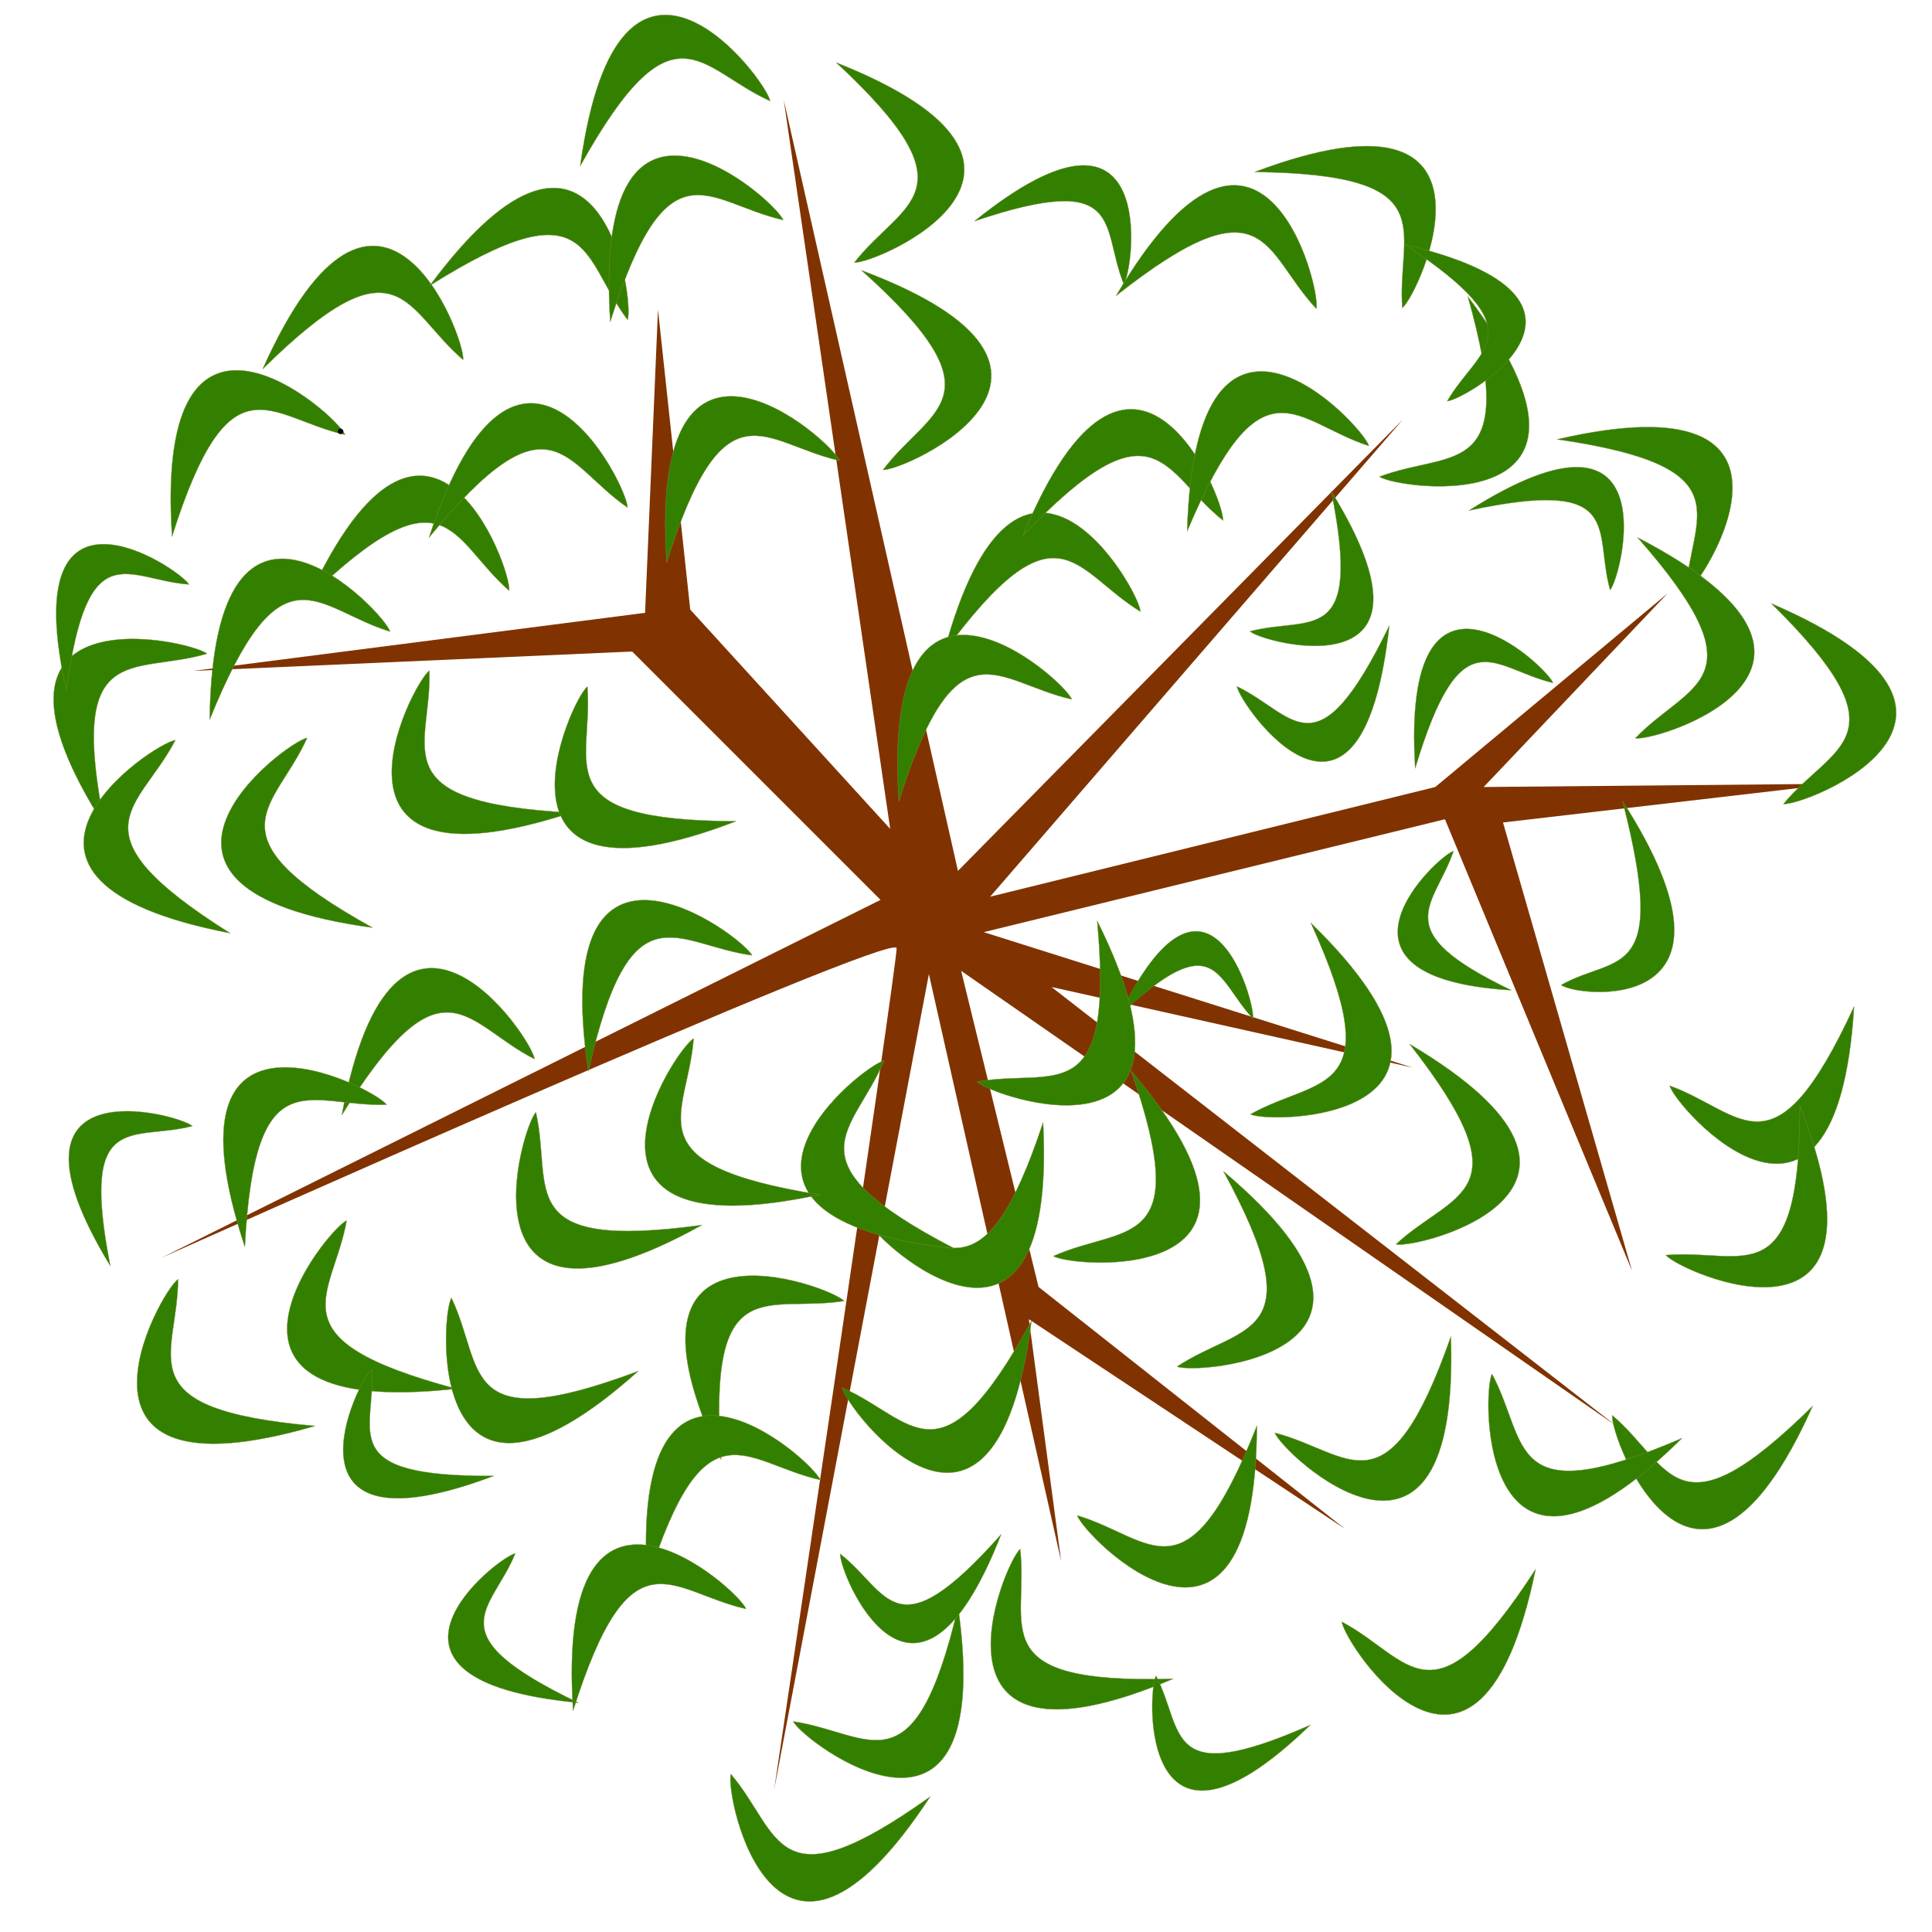 <?xml version="1.0" encoding="UTF-8" standalone="no"?>
<!-- Created with Inkscape (http://www.inkscape.org/) -->
<svg
    xmlns:inkscape="http://www.inkscape.org/namespaces/inkscape"
    xmlns:rdf="http://www.w3.org/1999/02/22-rdf-syntax-ns#"
    xmlns="http://www.w3.org/2000/svg"
    xmlns:sodipodi="http://sodipodi.sourceforge.net/DTD/sodipodi-0.dtd"
    xmlns:ns1="http://sozi.baierouge.fr"
    xmlns:cc="http://creativecommons.org/ns#"
    xmlns:xlink="http://www.w3.org/1999/xlink"
    xmlns:dc="http://purl.org/dc/elements/1.1/"
    id="svg3005"
    sodipodi:docname="tree-12e.svg"
    viewBox="0 0 300 300"
    version="1.1"
    inkscape:version="0.48.4 r9939"
  >
  <title
      id="title4887"
    >tree-12</title
  >
  <sodipodi:namedview
      id="base"
      bordercolor="#666666"
      inkscape:pageshadow="2"
      inkscape:window-y="24"
      pagecolor="#ffffff"
      inkscape:window-height="776"
      inkscape:window-maximized="1"
      inkscape:zoom="1.99"
      inkscape:window-x="65"
      showgrid="false"
      borderopacity="1.0"
      inkscape:current-layer="layer1"
      inkscape:cx="150"
      inkscape:cy="170.1005"
      inkscape:window-width="1215"
      inkscape:pageopacity="0.0"
      inkscape:document-units="px"
  />
  <g
      id="layer1"
      inkscape:label="Camada 1"
      inkscape:groupmode="layer"
      transform="translate(0 -752.36)"
    >
    <path
        id="path3792"
        style="fill:#803300"
        d="m148.75 135.23-27.05-119.7 16.53 113.18-31.05-34.052l-5.008-46.578-2.003 47.078-70.117 9.015 68.114-3.005 38.564 38.564-111.69 55.593s114.19-51.085 114.19-48.08-19.032 130.72-19.032 130.72l24.04-126.71 20.534 91.152-5.008-37.563 49.082 32.554-47.579-37.563-12.02-49.082 101.67 70.618-87.646-68.114 56.093 12.521-66.611-21.035 71.619-17.529 29.048 70.117-20.033-69.616 51.586-6.01-54.591 0.501 28.548-30.05-36.06 30.05-69.115 17.028 64.107-74.124z"
        sodipodi:nodetypes="ccccccccccsccccccccccccccccccccc"
        inkscape:connector-curvature="0"
        transform="translate(0 752.36)"
        sodipodi:insensitive="true"
    />
    <path
        id="path3794"
        style="stroke-linejoin:round;stroke:#8a8a43;stroke-width:.05;fill:#338000"
        d="m53.572 819.86c-11.835-2.64-17.847-12.67-26.857 15.82-2.892-44.17 25.636-18.97 26.857-15.82z"
        inkscape:transform-center-x="13.849133"
        sodipodi:nodetypes="ccc"
        inkscape:transform-center-y="-8.551632"
        inkscape:connector-curvature="0"
        inkscape:label="#original"
    />
    <use
        id="use4326"
        inkscape:transform-center-y="-14.028615"
        inkscape:transform-center-x="8.2854807"
        xlink:href="#path3794"
        transform="matrix(.884 .467 -.467 .884 407.43 58.456)"
        height="300"
        width="300"
        y="0"
        x="0"
    />
    <use
        id="use4326-3"
        inkscape:transform-center-y="-15.478632"
        inkscape:transform-center-x="5.1839676"
        xlink:href="#path3794"
        transform="matrix(.763 .647 -.647 .763 587.03 141.81)"
        height="300"
        width="300"
        y="0"
        x="0"
    />
    <use
        id="use4326-9"
        inkscape:transform-center-y="-14.12058"
        inkscape:transform-center-x="8.1333517"
        xlink:href="#path3794"
        transform="matrix(.879 .477 -.477 .879 423.04 97.866)"
        height="300"
        width="300"
        y="0"
        x="0"
    />
    <use
        id="use4326-0"
        inkscape:transform-center-y="-13.096459"
        inkscape:transform-center-x="9.6644852"
        xlink:href="#path3794"
        transform="matrix(.928 .373 -.373 .928 353.53 50.355)"
        height="300"
        width="300"
        y="0"
        x="0"
    />
    <use
        id="use4326-8"
        inkscape:transform-center-y="-9.6108633"
        inkscape:transform-center-x="13.136211"
        xlink:href="#path3794"
        transform="matrix(.997 .078 -.078 .997 71.107 28.854)"
        height="300"
        width="300"
        y="0"
        x="0"
    />
    <use
        id="use4326-1"
        inkscape:transform-center-y="-0.69679856"
        inkscape:transform-center-x="16.258292"
        xlink:href="#path3794"
        transform="matrix(.875 -.484 .484 .875 -411.54 162.42)"
        height="300"
        width="300"
        y="0"
        x="0"
    />
    <use
        id="use4326-36"
        inkscape:transform-center-y="15.544523"
        inkscape:transform-center-x="4.984197"
        xlink:href="#path3794"
        transform="matrix(-.249 -.968 .968 -.249 -713.61 1112.5)"
        height="300"
        width="300"
        y="0"
        x="0"
    />
    <use
        id="use4326-01"
        inkscape:transform-center-y="15.770038"
        inkscape:transform-center-x="4.1443695"
        xlink:href="#path3794"
        transform="matrix(-.298 -.954 .954 -.298 -674.98 1154.4)"
        height="300"
        width="300"
        y="0"
        x="0"
    />
    <use
        id="use4326-12"
        inkscape:transform-center-y="-7.3882259"
        inkscape:transform-center-x="14.51925"
        xlink:href="#path3794"
        transform="matrix(.996 -.084 .084 .996 -5.447 88.627)"
        height="300"
        width="300"
        y="0"
        x="0"
    />
    <use
        id="use4326-2"
        inkscape:transform-center-y="-11.70438"
        inkscape:transform-center-x="11.310891"
        xlink:href="#path3794"
        transform="matrix(.969 .247 -.247 .969 233.6 109.14)"
        height="300"
        width="300"
        y="0"
        x="0"
    />
    <use
        id="use4326-011"
        inkscape:transform-center-y="-4.9446381"
        inkscape:transform-center-x="15.55627"
        xlink:href="#path3794"
        transform="matrix(.968 -.252 .252 .968 -198.43 143.77)"
        height="300"
        width="300"
        y="0"
        x="0"
    />
    <use
        id="use4326-82"
        inkscape:transform-center-y="11.865175"
        inkscape:transform-center-x="11.142115"
        xlink:href="#path3794"
        transform="matrix(.199 -.98 .98 .199 -766.43 756.29)"
        height="300"
        width="300"
        y="0"
        x="0"
    />
    <use
        id="use4326-13"
        inkscape:transform-center-y="10.706683"
        inkscape:transform-center-x="3.2790354"
        xlink:href="#path3794"
        transform="matrix(-.217 -.976 .976 -.217 -760.91 1181.2)"
        height="300"
        width="300"
        y="0"
        x="0"
    />
    <use
        id="use4326-94"
        inkscape:transform-center-y="11.234422"
        inkscape:transform-center-x="11.777803"
        xlink:href="#path3794"
        transform="matrix(.253 -.967 .967 .253 -779.13 711.67)"
        height="300"
        width="300"
        y="0"
        x="0"
    />
    <use
        id="use4326-28"
        inkscape:transform-center-y="-8.551632"
        inkscape:transform-center-x="13.849133"
        xlink:href="#path3794"
        transform="translate(68.043 -33.34)"
        height="300"
        width="300"
        y="0"
        x="0"
    />
    <use
        id="use4326-04"
        inkscape:transform-center-y="-11.158044"
        inkscape:transform-center-x="11.855196"
        xlink:href="#path3794"
        transform="matrix(.98 .201 -.201 .98 231.88 -46.183)"
        height="300"
        width="300"
        y="0"
        x="0"
    />
    <use
        id="use4326-4"
        inkscape:transform-center-y="-8.860582"
        inkscape:transform-center-x="-13.660933"
        xlink:href="#path3794"
        transform="matrix(-.428 .904 -.904 -.428 896.74 1095.6)"
        height="300"
        width="300"
        y="0"
        x="0"
    />
    <use
        id="use4326-48"
        inkscape:transform-center-y="-9.1001058"
        inkscape:transform-center-x="-13.498679"
        xlink:href="#path3794"
        transform="matrix(-.412 .911 -.911 -.412 906.08 1114.3)"
        height="300"
        width="300"
        y="0"
        x="0"
    />
    <use
        id="use4326-14"
        inkscape:transform-center-y="-12.551743"
        inkscape:transform-center-x="10.362556"
        xlink:href="#path3794"
        transform="matrix(.947 .322 -.322 .947 390.35 53.673)"
        height="300"
        width="300"
        y="0"
        x="0"
    />
    <use
        id="use4326-7"
        inkscape:transform-center-y="-13.783229"
        inkscape:transform-center-x="8.6746783"
        xlink:href="#path3794"
        transform="matrix(.897 .441 -.441 .897 503.41 74.142)"
        height="300"
        width="300"
        y="0"
        x="0"
    />
    <use
        id="use4326-75"
        inkscape:transform-center-y="-14.856625"
        inkscape:transform-center-x="6.7466876"
        xlink:href="#path3794"
        transform="matrix(.827 .562 -.562 .827 620.86 92.171)"
        height="300"
        width="300"
        y="0"
        x="0"
    />
    <use
        id="use4326-757"
        inkscape:transform-center-y="-15.732761"
        inkscape:transform-center-x="-4.2963507"
        xlink:href="#path3794"
        transform="matrix(.29 .957 -.957 .29 986.82 511.15)"
        height="300"
        width="300"
        y="0"
        x="0"
    />
    <use
        id="use4326-24"
        inkscape:transform-center-y="-0.60583917"
        inkscape:transform-center-x="-16.269601"
        xlink:href="#path3794"
        transform="matrix(-.835 .55 -.55 -.835 709.85 1481.5)"
        height="300"
        width="300"
        y="0"
        x="0"
    />
    <use
        id="use4326-96"
        inkscape:transform-center-y="-15.044611"
        inkscape:transform-center-x="-6.3739902"
        xlink:href="#path3794"
        transform="matrix(.161 .987 -.987 .161 1062.3 659.67)"
        height="300"
        width="300"
        y="0"
        x="0"
    />
    <use
        id="use4326-74"
        inkscape:transform-center-y="-9.80364"
        inkscape:transform-center-x="12.992988"
        xlink:href="#path3794"
        transform="matrix(.996 .093 -.093 .996 235.45 .038)"
        height="300"
        width="300"
        y="0"
        x="0"
    />
    <use
        id="use4326-87"
        inkscape:transform-center-y="9.7872363"
        inkscape:transform-center-x="-9.7011959"
        xlink:href="#path3794"
        transform="matrix(-.793 -.165 .15 -.877 111.57 1586.8)"
        height="300"
        width="300"
        y="0"
        x="0"
    />
    <use
        id="use4326-5"
        inkscape:transform-center-y="-8.551632"
        inkscape:transform-center-x="13.849133"
        xlink:href="#path3794"
        transform="translate(112.86 41.095)"
        height="300"
        width="300"
        y="0"
        x="0"
    />
    <use
        id="use4326-17"
        inkscape:transform-center-y="-8.551632"
        inkscape:transform-center-x="13.849133"
        xlink:href="#path3794"
        transform="translate(76.8 4.033)"
        height="300"
        width="300"
        y="0"
        x="0"
    />
    <use
        id="use4326-92"
        inkscape:transform-center-y="-7.5063685"
        inkscape:transform-center-x="-14.475993"
        xlink:href="#path3794"
        transform="matrix(-.517 .856 -.856 -.517 983.43 1245)"
        height="300"
        width="300"
        y="0"
        x="0"
    />
    <use
        id="use4326-18"
        inkscape:transform-center-y="-10.196657"
        inkscape:transform-center-x="-16.167265"
        xlink:href="#path3794"
        transform="matrix(-.455 .891 -.891 -.455 1031.8 1202.5)"
        height="300"
        width="300"
        y="0"
        x="0"
    />
    <use
        id="use4326-6"
        inkscape:transform-center-y="10.223853"
        inkscape:transform-center-x="-12.664956"
        xlink:href="#path3794"
        transform="matrix(-.992 -.126 .126 -.992 209.11 1741)"
        height="300"
        width="300"
        y="0"
        x="0"
    />
    <use
        id="use4326-38"
        inkscape:transform-center-y="9.6147613"
        inkscape:transform-center-x="7.3378384"
        xlink:href="#path3794"
        transform="matrix(.087 -.751 .716 .092 -365.97 849.31)"
        height="300"
        width="300"
        y="0"
        x="0"
    />
    <use
        id="use4326-78"
        inkscape:transform-center-y="-1.402912"
        inkscape:transform-center-x="-12.472724"
        xlink:href="#path3794"
        transform="matrix(-.621 .589 -.453 -.808 647.08 1536.2)"
        height="300"
        width="300"
        y="0"
        x="0"
    />
    <use
        id="use4326-43"
        inkscape:transform-center-y="-10.61593"
        inkscape:transform-center-x="4.9257095"
        xlink:href="#path3794"
        transform="matrix(.568 .383 -.35 .622 451.09 380.08)"
        height="300"
        width="300"
        y="0"
        x="0"
    />
    <use
        id="use4326-86"
        inkscape:transform-center-y="-3.0889926"
        inkscape:transform-center-x="-16.013257"
        xlink:href="#path3794"
        transform="matrix(-.743 .669 -.669 -.743 782.46 1498.7)"
        height="300"
        width="300"
        y="0"
        x="0"
    />
    <use
        id="use4326-97"
        inkscape:transform-center-y="-6.692207"
        inkscape:transform-center-x="-14.881845"
        xlink:href="#path3794"
        transform="matrix(-.565 .825 -.825 -.565 923.41 1364.6)"
        height="300"
        width="300"
        y="0"
        x="0"
    />
    <use
        id="use4326-35"
        inkscape:transform-center-y="4.0736488"
        inkscape:transform-center-x="-15.786968"
        xlink:href="#path3794"
        transform="matrix(-.953 .302 -.302 -.953 557.32 1712.4)"
        height="300"
        width="300"
        y="0"
        x="0"
    />
    <use
        id="use4326-40"
        inkscape:transform-center-y="14.025805"
        inkscape:transform-center-x="-8.2900779"
        xlink:href="#path3794"
        transform="matrix(-.884 -.467 .467 -.884 -85.167 1721.9)"
        height="300"
        width="300"
        y="0"
        x="0"
    />
    <use
        id="use4326-484"
        inkscape:transform-center-y="16.068826"
        inkscape:transform-center-x="-2.7634857"
        xlink:href="#path3794"
        transform="matrix(-.654 -.756 .756 -.654 -353.1 1542.4)"
        height="300"
        width="300"
        y="0"
        x="0"
    />
    <use
        id="use4326-34"
        inkscape:transform-center-y="-1.5732531"
        inkscape:transform-center-x="-16.214626"
        xlink:href="#path3794"
        transform="matrix(-.802 .598 -.598 -.802 696.81 1572.9)"
        height="300"
        width="300"
        y="0"
        x="0"
    />
    <use
        id="use4326-47"
        inkscape:transform-center-y="-4.22551"
        inkscape:transform-center-x="-15.762697"
        xlink:href="#path3794"
        transform="matrix(-.693 .721 -.721 -.693 811.01 1494.1)"
        height="300"
        width="300"
        y="0"
        x="0"
    />
    <use
        id="use4326-31"
        inkscape:transform-center-y="8.9971159"
        inkscape:transform-center-x="-13.563944"
        xlink:href="#path3794"
        transform="matrix(-.999 -.032 .032 -.999 225.24 1795.6)"
        height="300"
        width="300"
        y="0"
        x="0"
    />
    <use
        id="use4326-44"
        inkscape:transform-center-y="9.4869397"
        inkscape:transform-center-x="-13.225965"
        xlink:href="#path3794"
        transform="matrix(-.998 -.069 .069 -.998 164.17 1809.6)"
        height="300"
        width="300"
        y="0"
        x="0"
    />
    <use
        id="use4326-139"
        inkscape:transform-center-y="11.904869"
        inkscape:transform-center-x="-11.099644"
        xlink:href="#path3794"
        transform="matrix(-.965 -.264 .264 -.965 43.612 1809.5)"
        height="300"
        width="300"
        y="0"
        x="0"
    />
    <use
        id="use4326-245"
        inkscape:transform-center-y="15.891821"
        inkscape:transform-center-x="3.6022252"
        xlink:href="#path3794"
        transform="matrix(-.329 -.944 .944 -.329 -597.91 1313.2)"
        height="300"
        width="300"
        y="0"
        x="0"
    />
    <use
        id="use4326-744"
        inkscape:transform-center-y="-2.8670101"
        inkscape:transform-center-x="16.029316"
        xlink:href="#path3794"
        transform="matrix(.929 -.37 .37 .929 -222.04 212.55)"
        height="300"
        width="300"
        y="0"
        x="0"
    />
    <use
        id="use4326-79"
        inkscape:transform-center-y="8.7382299"
        inkscape:transform-center-x="-13.732133"
        xlink:href="#path3794"
        transform="matrix(-1 -.014 .014 -1 176.99 1762.7)"
        height="300"
        width="300"
        y="0"
        x="0"
    />
    <use
        id="use4326-07"
        inkscape:transform-center-y="7.5248989"
        inkscape:transform-center-x="-14.443865"
        xlink:href="#path3794"
        transform="matrix(-.997 .074 -.074 -.997 237.25 1833.1)"
        height="300"
        width="300"
        y="0"
        x="0"
    />
    <use
        id="use4326-794"
        inkscape:transform-center-y="14.633006"
        inkscape:transform-center-x="-6.5188362"
        xlink:href="#path3794"
        transform="matrix(-.799 -.601 .601 -.799 -336.45 1715.1)"
        height="300"
        width="300"
        y="0"
        x="0"
    />
    <use
        id="use4326-06"
        inkscape:transform-center-y="-8.551632"
        inkscape:transform-center-x="13.849133"
        xlink:href="#path3794"
        transform="translate(73.795 162.3)"
        height="300"
        width="300"
        y="0"
        x="0"
    />
    <use
        id="use4326-02"
        inkscape:transform-center-y="12.167316"
        inkscape:transform-center-x="10.811338"
        xlink:href="#path3794"
        transform="matrix(.172 -.985 .985 .172 -679.51 828.82)"
        height="300"
        width="300"
        y="0"
        x="0"
    />
    <use
        id="use4326-09"
        inkscape:transform-center-y="2.5551807"
        inkscape:transform-center-x="-16.078324"
        xlink:href="#path3794"
        transform="matrix(-.922 .387 -.387 -.922 518.41 1655.5)"
        height="300"
        width="300"
        y="0"
        x="0"
    />
    <use
        id="use4326-943"
        inkscape:transform-center-y="14.94802"
        inkscape:transform-center-x="6.5771883"
        xlink:href="#path3794"
        transform="matrix(-.146 -.989 .989 -.146 -695.31 1086.3)"
        height="300"
        width="300"
        y="0"
        x="0"
    />
    <use
        id="use4326-33"
        inkscape:transform-center-y="16.176411"
        inkscape:transform-center-x="1.7821732"
        xlink:href="#path3794"
        transform="matrix(-.428 -.904 .904 -.428 -635.01 1324.4)"
        height="300"
        width="300"
        y="0"
        x="0"
    />
    <use
        id="use4326-868"
        inkscape:transform-center-y="14.219927"
        inkscape:transform-center-x="7.9226777"
        xlink:href="#path3794"
        transform="matrix(-.045 -.999 .999 -.045 -762.8 1032.3)"
        height="300"
        width="300"
        y="0"
        x="0"
    />
    <use
        id="use4326-57"
        inkscape:transform-center-y="16.175415"
        inkscape:transform-center-x="-1.974143"
        xlink:href="#path3794"
        transform="matrix(-.617 -.787 .787 -.617 -542.08 1501.9)"
        height="300"
        width="300"
        y="0"
        x="0"
    />
    <use
        id="use4326-349"
        inkscape:transform-center-y="-8.551632"
        inkscape:transform-center-x="13.849133"
        xlink:href="#path3794"
        transform="translate(62.276 182.33)"
        height="300"
        width="300"
        y="0"
        x="0"
    />
    <use
        id="use4326-71"
        inkscape:transform-center-y="11.051731"
        inkscape:transform-center-x="-11.949371"
        xlink:href="#path3794"
        transform="matrix(-.981 -.192 .192 -.981 25.923 1782.4)"
        height="300"
        width="300"
        y="0"
        x="0"
    />
    <use
        id="use4326-946"
        inkscape:transform-center-y="-7.1708346"
        inkscape:transform-center-x="11.035064"
        xlink:href="#path3794"
        transform="matrix(.797 0 0 .839 198.46 170.54)"
        height="300"
        width="300"
        y="0"
        x="0"
    />
    <use
        id="use4326-946-8"
        inkscape:transform-center-y="12.656281"
        inkscape:transform-center-x="3.7174918"
        xlink:href="#path3794"
        transform="matrix(-.234 -.762 .801 -.247 -586.43 1208.3)"
        height="300"
        width="300"
        y="0"
        x="0"
    />
    <use
        id="use4326-946-3"
        inkscape:transform-center-y="-1.1548276"
        inkscape:transform-center-x="13.106422"
        xlink:href="#path3794"
        transform="matrix(.705 -.372 .391 .742 -328.45 338.81)"
        height="300"
        width="300"
        y="0"
        x="0"
    />
    <use
        id="use4326-946-88"
        inkscape:transform-center-y="-5.4566171"
        inkscape:transform-center-x="12.030868"
        xlink:href="#path3794"
        transform="matrix(.787 -.126 .133 .828 -121.86 171.02)"
        height="300"
        width="300"
        y="0"
        x="0"
    />
    <use
        id="use4326-946-0"
        inkscape:transform-center-y="1.0910775"
        inkscape:transform-center-x="-13.111763"
        xlink:href="#path3794"
        transform="matrix(-.703 .375 -.395 -.74 555.58 1437)"
        height="300"
        width="300"
        y="0"
        x="0"
    />
    <use
        id="use4326-946-7"
        inkscape:transform-center-y="-8.5015298"
        inkscape:transform-center-x="-10.045773"
        xlink:href="#path3794"
        transform="matrix(-.23 .763 -.803 -.242 895.38 972.19)"
        height="300"
        width="300"
        y="0"
        x="0"
    />
    <use
        id="use4326-946-2"
        inkscape:transform-center-y="-13.1253"
        inkscape:transform-center-x="-0.91231406"
        xlink:href="#path3794"
        transform="matrix(.384 0.698 -.735 .404 832.04 475.38)"
        height="300"
        width="300"
        y="0"
        x="0"
    />
    <use
        id="use4326-946-24"
        inkscape:transform-center-y="-13.149159"
        inkscape:transform-center-x="0.65122959"
        xlink:href="#path3794"
        transform="matrix(.461 .65 -.684 .485 710.59 364.04)"
        height="300"
        width="300"
        y="0"
        x="0"
    />
    <use
        id="use4326-946-5"
        inkscape:transform-center-y="9.790717"
        inkscape:transform-center-x="8.794045"
        xlink:href="#path3794"
        transform="matrix(.123 -.787 .828 .13 -605.41 929.15)"
        height="300"
        width="300"
        y="0"
        x="0"
    />
    <use
        id="use4326-946-4"
        inkscape:transform-center-y="13.045884"
        inkscape:transform-center-x="-1.8680911"
        xlink:href="#path3794"
        transform="matrix(-.518 -.605 .637 -.545 -314.99 1491.8)"
        height="300"
        width="300"
        y="0"
        x="0"
    />
    <use
        id="use4326-946-6"
        inkscape:transform-center-y="11.148534"
        inkscape:transform-center-x="-7.0060012"
        xlink:href="#path3794"
        transform="matrix(-.723 -.335 .353 -.761 -120.21 1635.5)"
        height="300"
        width="300"
        y="0"
        x="0"
    />
    <path
        id="path4826"
        sodipodi:rx="3.7688441"
        sodipodi:ry="3.7688441"
        style="color:#000000;fill:#000000"
        sodipodi:type="arc"
        d="m60.302 73.116c0 2.082-1.687 3.769-3.769 3.769-2.082 0-3.769-1.687-3.769-3.769 0-2.082 1.687-3.769 3.769-3.769 2.082 0 3.769 1.687 3.769 3.769z"
        sodipodi:insensitive="true"
        transform="matrix(.116 0 0 .112 46.317 811.15)"
        sodipodi:cy="73.115578"
        sodipodi:cx="56.532661"
        inkscape:label="#referencia"
    />
  </g
  >
</svg
>
